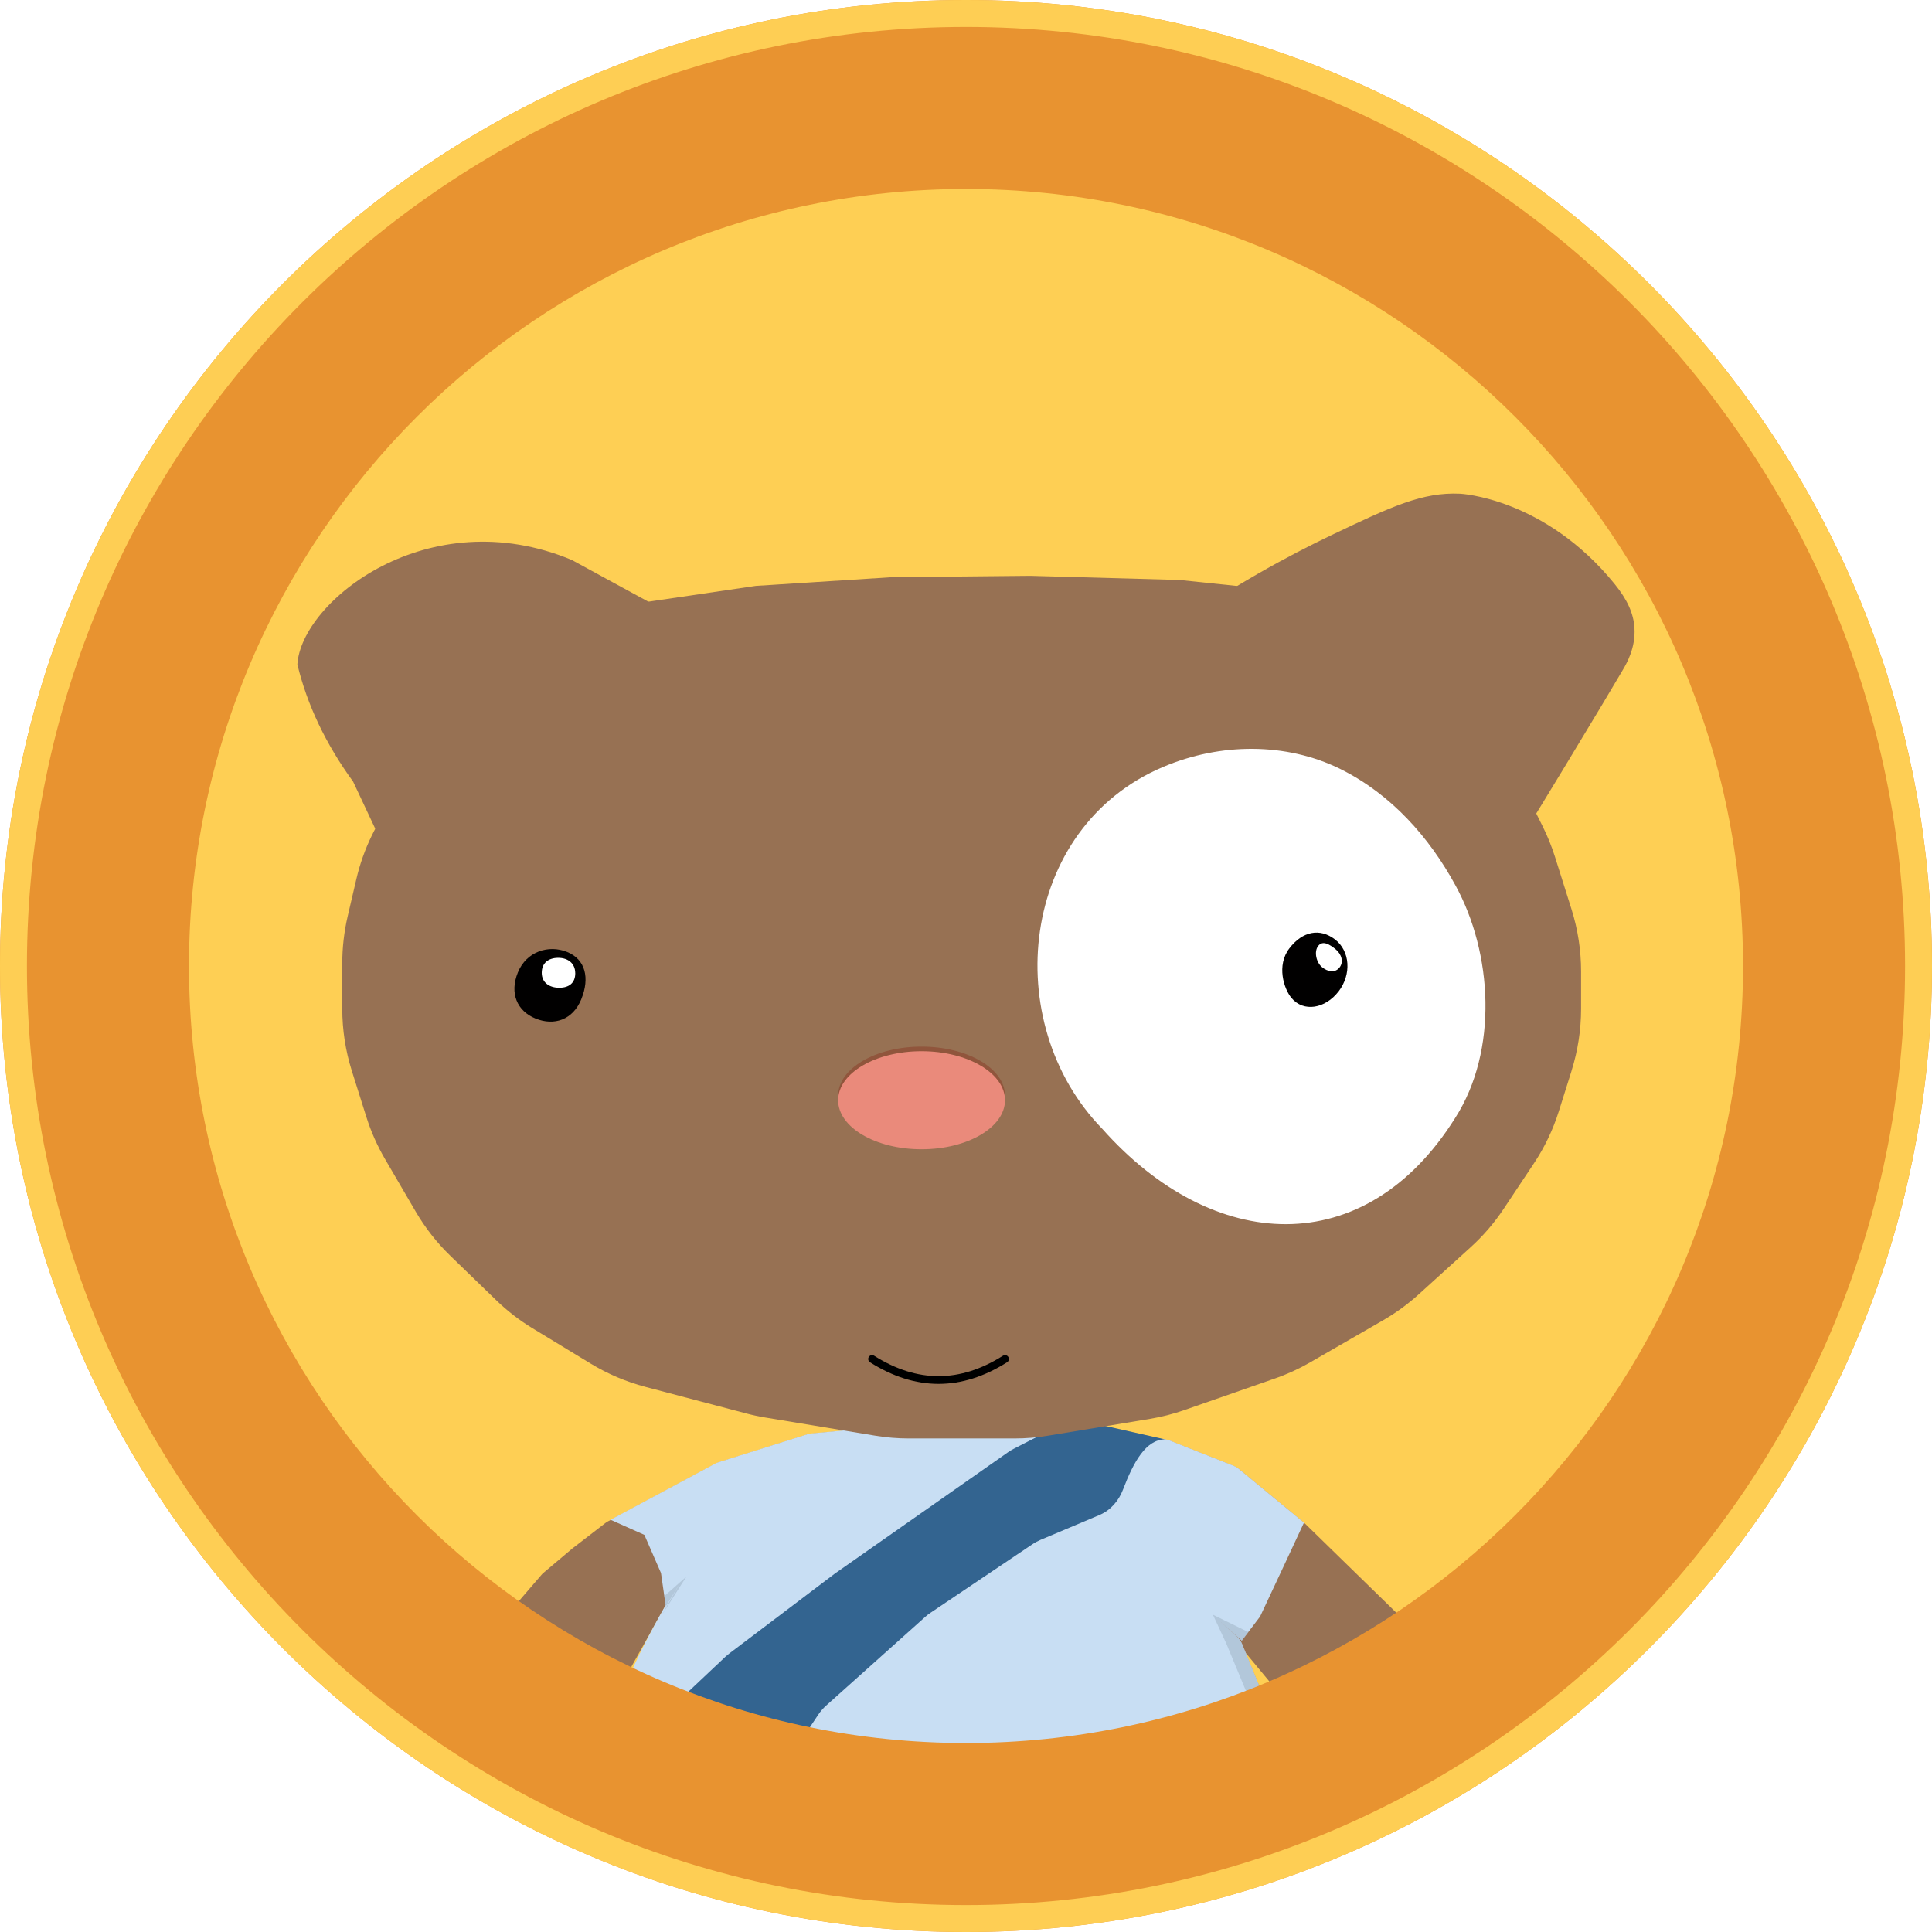 <svg xmlns="http://www.w3.org/2000/svg" version="1.1" xmlns:xlink="http://www.w3.org/1999/xlink" width="500" height="500"><svg id="SvgjsSvg1127" data-name="Layer 1" xmlns="http://www.w3.org/2000/svg" xmlns:xlink="http://www.w3.org/1999/xlink" viewBox="0 0 500 500">
  <defs>
    <linearGradient id="SvgjsLinearGradient1126" x1="324.56" y1="208.24" x2="414.27" y2="156.44" gradientUnits="userSpaceOnUse">
      <stop offset=".43" stop-color="#977153"></stop>
      <stop offset=".85" stop-color="#7e5c42"></stop>
    </linearGradient>
    <linearGradient id="SvgjsLinearGradient1125" x1="154.74" y1="213.19" x2="118" y2="149.56" gradientUnits="userSpaceOnUse">
      <stop offset=".36" stop-color="#977153"></stop>
      <stop offset=".87" stop-color="#7e5c42"></stop>
    </linearGradient>
  </defs>
  <path d="M475.55,250c0,77.01-38.6,145.01-97.5,185.69-11.14,7.7-23,14.43-35.46,20.04-3.55,1.61-7.15,3.12-10.79,4.52-.15.08-.31.12-.46.17-.21.11-.44.18-.67.26-3.35,1.3-6.73,2.51-10.15,3.64-22.19,7.29-45.89,11.23-70.51,11.23-14.81,0-29.29-1.42-43.3-4.16-3.82-.73-7.6-1.57-11.34-2.51-.34-.09-.67-.17-.99-.26-1.97-.49-3.91-1.01-5.85-1.57h-.02c-1.41-.4-2.8-.79-4.19-1.22-6.97-2.12-13.82-4.57-20.48-7.34-.37-.14-.72-.29-1.09-.46-2.02-.84-4.02-1.71-6.01-2.63h-.02c-1.51-.67-3.01-1.38-4.49-2.09-11.25-5.43-21.98-11.75-32.1-18.89-57.87-40.83-95.67-108.2-95.67-184.42C24.45,125.44,125.44,24.45,250,24.45s225.55,100.99,225.55,225.55Z" fill="#c79735"></path>
  <path d="M475.55,258c0,74.28-38.59,139.87-97.5,179.11-11.15,7.42-23.01,13.92-35.47,19.33-3.55,1.55-7.15,3-10.8,4.36-.15.08-.29.13-.46.16-.21.11-.44.18-.67.26-3.34,1.26-6.73,2.43-10.15,3.51-22.19,7.04-45.88,10.84-70.51,10.84-14.81,0-29.28-1.37-43.31-4.01-3.42-.64-6.81-1.36-10.18-2.15-.39-.08-.77-.18-1.16-.27-.33-.08-.67-.16-.98-.26-1.98-.46-3.93-.96-5.86-1.52h-.02c-1.41-.38-2.8-.77-4.19-1.18-6.97-2.04-13.81-4.4-20.47-7.07-.38-.13-.72-.29-1.1-.45-2.01-.81-4.01-1.64-6.01-2.54h-.02c-1.51-.64-3.01-1.32-4.48-2.01-11.26-5.23-21.98-11.35-32.11-18.22-17.35-11.82-32.91-25.95-46.19-41.91-3.75-4.52-7.32-9.16-10.69-13.96-5.19-7.37-9.92-15.08-14.16-23.08-15.74-29.68-24.63-63.31-24.63-98.94,0-120.15,100.98-217.55,225.55-217.55,4.94,0,9.85.16,14.71.46,9.36.57,18.58,1.71,27.59,3.37,5.94,1.09,11.8,2.38,17.56,3.91,48.61,12.88,90.67,41.06,120.25,78.83,28.53,36.43,45.43,81.8,45.43,130.98Z" fill="#fecf54"></path>
  <g>
    <path d="M382.32,447.87l-1.91,10.12c-.24,1.33-1.01,2.52-2.16,3.27l-8.96,5.98c-.72.49-1.56.76-2.43.84l-10.59.79c-1.07.08-2.12-.17-3.01-.72l-5.26-3.19c-.81-.5-1.48-1.22-1.91-2.09l-3.52-7.14-.72-1.48c-.06-.11-.12-.21-.18-.32l-5.53-9.45c-.14-.24-.29-.46-.46-.67l-13.28-16.03-.03-.03,3.47,8.45c.11.24.18.52.24.79l3.62,18.8.69,3.56.26,1.33.11.57-1.59,1.93-8.67,1.15c-22.19,7.29-45.89,11.23-70.51,11.23-14.81,0-29.29-1.42-43.3-4.16h-12.72l-.23-.06-5.92,8.99c-1.39,1.62-3.23,2.8-5.29,3.38l-4.16,1.19c-3.45.98-7.15.21-9.94-2.05l-2.06-1.71c-.66-.52-1.24-1.12-1.74-1.77-2.64-2.38-4.17-5.79-4.17-9.37v-3.42c0-1.1.15-2.2.43-3.27l-5.26-1.28.2-1.22.87-5.38,1.38-8.38c.08-.44.23-.89.41-1.3l13.13-28.29.15-.35c.03-.06.08-.15.12-.23l.84-1.8,1.07-2.32-1.54,2.74v.02l-3.3,5.88s-.03.03-.03.06l-5.33,9.51c-.05.11-.11.21-.15.31l-6.21,13.07c-.05.11-.09.2-.15.31l-4.88,8.7-1.65,2.95c-.4.72-.95,1.3-1.62,1.74l-6.3,4.16c-.81.53-1.79.84-2.78.84h-11.3c-1.15,0-2.23-.4-3.13-1.1l-5.24-4.16c-1.04-.81-1.71-1.99-1.88-3.3l-.69-5.23c-.05-.41-.05-.84,0-1.27l1.35-10.72c.08-.66.29-1.3.61-1.88l.54-.93,4.62-8.15c.14-.23.28-.44.44-.64l7.81-9.81,7.12-8.27c.17-.21.35-.4.57-.57l7.41-6.25,8.59-6.62c.21-.17.46-.32.69-.44l.66-.35,27.04-14.51c.28-.15.58-.28.87-.37l23.05-7.25c.34-.11.69-.18,1.05-.21l41.87-3.84c.32-.03.64-.03.96,0l20.73,2.02,6.94.67,20.99,2.66c.41.06.81.15,1.21.31l16.51,6.53c.5.2.96.46,1.36.79l16.89,13.94c.11.09.21.18.31.28l21.48,20.96,16.6,16.29c.49.46.86,1.01,1.12,1.62l1.05,2.48,3.96,9.26c.4.9.5,1.93.32,2.92Z" fill="#977153"></path>
    <path d="M321.4,424.62l-6.04-5.37,4.81,4.37c.55.5.98,1.12,1.28,1.83l.95,2.31,3.44,8.42c.11.24.18.52.24.79l4.97,22.16.02.09.26,1.18.03.12-.6.7-1.59,1.93-8.67,1.15-53.79,7.08h-72.74l-.23-.06-1.42-.34-8.06-1.97-11.34-2.78-9.69-2.37-.6-.15-1.74-.43-5.26-1.28.2-1.22.87-5.38h.02l1.36-8.38c.08-.44.23-.89.41-1.3,2.17-7.61,5.87-15.79,10.44-24.3,0-.03.02-.05.03-.06,1.05-1.97,2.16-3.94,3.3-5.95v-.02l-.34-2.34-.86-5.96-4.3-9.87-8.76-3.91,27.04-14.51c.28-.15.58-.28.87-.37l23.05-7.25c.34-.11.69-.18,1.05-.21l41.87-3.84c.32-.03.64-.03.96,0l20.73,2.02,6.94.67,20.99,2.66c.41.06.81.15,1.21.31l16.51,6.53c.5.2.96.46,1.36.79l16.89,13.94-5.23,11.23-6.13,13.08-3.04,4-1.7,2.23Z" fill="#c8def3"></path>
    <path d="M331.06,459.15l-8.25-20.69-5.48-13.2-3.43-7.38,9.19,4.51-1.7,2.24-6.04-5.37,4.82,4.37c.56.51.99,1.13,1.28,1.84l4.38,10.73c.11.25.19.52.25.8l4.97,22.16Z" fill="#a1b5c7" opacity=".56"></path>
    <path d="M177.62,408.04l-5.72,5.06.41,2.64,3.86-6.33s-4.66,8.04-4.72,8.32l6.17-9.69Z" fill="#a1b5c7" opacity=".56"></path>
    <path d="M196.53,467.1l-1.18,1.79-1.6,2.45-5.92,8.99c-1.39,1.62-3.23,2.8-5.29,3.38l-4.16,1.19c-3.45.98-7.15.21-9.94-2.05l-2.06-1.71c-.66-.52-1.24-1.12-1.74-1.77-1.47-1.9-2.28-4.25-2.28-6.68v-4.54c0-.66.06-1.31.18-1.96.14-.79.37-1.56.69-2.31,0-.03.02-.06.03-.09l.52-1.22,10,2.22,10.18,2.26h.38l4.14.02h.02l7.17.05h.86Z" fill="#1d4360"></path>
    <path d="M301.53,372.5c-4.98.06-8.16,5.82-10.9,13.01-1.09,2.87-3.19,5.33-6.02,6.54-.02.02-.03.02-.06.03l-15.3,6.45c-.75.32-1.45.7-2.12,1.16l-26.32,17.7c-.49.32-.95.69-1.38,1.07l-25.62,22.94c-.78.7-1.48,1.51-2.06,2.38l-13.33,19.99c-.29.43-.6.84-.93,1.22l-1.79,2.08-.02.02-1.31,1.53-2.03,2.37-6.07,7.05c-1.6,1.86-3.71,3.21-6.08,3.88l-2.86.83c-3.96,1.13-8.22.24-11.42-2.35l-.81-.66c-.15-.12-.29-.24-.44-.38-2.64-2.38-4.17-5.79-4.17-9.37v-3.42c0-1.1.15-2.2.43-3.27.12-.44.26-.87.41-1.28.06-.14.12-.29.18-.43l.08-.15c.32-1.16.72-2.29,1.16-3.39,3.19-7.93,9.19-14.38,15.41-20.25l9.57-9.03c.34-.31.69-.6,1.04-.87l27.27-20.64,44.85-31.43c.47-.32.96-.63,1.48-.89l11.17-5.73s.05-.03.08-.03c2.61-1.31,5.59-1.7,8.44-1.05l19.49,4.39Z" fill="#336490"></path>
    <path d="M184.34,467.11c0-7.74-3.47-14.53-11.21-14.53s-10.58,5.7-10.58,13.44,5.09,13.61,10.92,13.61c7.74,0,10.87-4.79,10.87-12.52Z" fill="#e1a065"></path>
    <polyline points="171.08 470.43 172.56 466.88 174.85 462.94" fill="none" stroke="#000" stroke-linecap="round" stroke-miterlimit="10" stroke-width="2"></polyline>
  </g>
  <path d="M250,500C112.15,500,0,387.85,0,250S112.15,0,250,0s250,112.15,250,250-112.15,250-250,250ZM250,48.91c-110.88,0-201.09,90.21-201.09,201.09s90.21,201.09,201.09,201.09,201.09-90.21,201.09-201.09S360.88,48.91,250,48.91Z" fill="#e89330"></path>
  <path d="M250,500C112.15,500,0,387.85,0,250S112.15,0,250,0s250,112.15,250,250-112.15,250-250,250ZM250,6.97C115.99,6.97,6.97,115.99,6.97,250s109.02,243.03,243.03,243.03,243.03-109.02,243.03-243.03S384.01,6.97,250,6.97Z" fill="#fece54"></path>
  <g>
    <path id="SvgjsPath1124" d="M302.38,163.29c16.44-11.62,31.16-19.53,42.18-24.79,15.6-7.45,23.6-11.17,33.3-10.73,0,0,21.81.99,39.96,23.31,3.3,4.06,4.95,7.63,5.18,11.47.3,5.05-1.95,9.01-2.96,10.73-4.7,8.01-20.51,34.35-42.55,69.94-25.04-26.64-50.08-53.28-75.12-79.93Z" fill="#977153"></path>
    <path id="SvgjsPath1123" d="M374.15,231.75c7.98-12.01,37.06-52.01,45.04-64.02-.1-2.12-.55-5.06-2.47-6.04-2.13-1.09-4.55,1.02-7.89,1.85-5.26,1.31-10.05-1.22-14.06-3.33-8.37-4.41-16.69-13.88-19.98-24.67-.72-2.35-.95-3.95-2.47-4.93-4.52-2.93-60.28,36.35-67.91,42.72l69.75,58.42Z" fill="url(#linear-gradient)"></path>
    <path id="SvgjsPath1122" d="M113.04,248.36l-21.65-46.07c-7.14-9.81-11.91-19.92-14.43-30.33.98-16.34,33.86-42.57,71.05-27.03l59.39,32.38-50.51,31.64-43.85,39.41Z" fill="#977153"></path>
    <path id="SvgjsPath1121" d="M119.96,233.27c-19.02-31.25-39.79-51.2-38.36-58.15.42-2.05,5.08-.3,9.99-1.69,8.48-2.41,6.32-8.72,15.91-17.02,2.25-1.94,8.84-7.17,18.32-8.7,10.22-1.64,59.91,32.09,63.57,33.93l-69.43,51.63Z" fill="url(#linear-gradient-2)"></path>
    <path id="SvgjsPath1120" d="M406.71,277.16l-3.28,10.41c-1.51,4.8-3.69,9.36-6.48,13.55l-7.8,11.72c-2.44,3.67-5.32,7.02-8.59,9.98l-13.37,12.13c-2.82,2.56-5.91,4.81-9.21,6.72l-18.91,10.91c-2.91,1.68-5.97,3.08-9.14,4.18l-23.43,8.17c-2.89,1.01-5.87,1.77-8.89,2.27l-26.34,4.35c-2.88.48-5.8.72-8.72.72h-27.34c-2.92,0-5.84-.24-8.72-.72l-28.41-4.69c-1.65-.27-3.29-.62-4.91-1.05l-26.14-6.89c-4.98-1.31-9.75-3.34-14.15-6.01l-15.07-9.16c-3.41-2.07-6.57-4.51-9.43-7.29l-11.81-11.44c-3.5-3.39-6.52-7.24-8.98-11.45l-7.94-13.6c-2.01-3.44-3.63-7.09-4.83-10.89l-3.76-11.92c-1.64-5.2-2.48-10.63-2.48-16.09v-11.77c0-4.08.47-8.15,1.39-12.13l2.25-9.65c1.82-7.82,5.38-15.13,10.4-21.38l7.03-8.75c1.75-2.18,3.67-4.22,5.75-6.1l15.17-13.77c2.82-2.56,5.91-4.81,9.21-6.72l18.91-10.91,9.14-4.18,27.78-4.09,35.22-2.25,35.77-.35,38.65,1.07,25.28,2.64,10.77,2.86,16.96,9.18c4.71,2.55,9.01,5.79,12.75,9.62l11.54,11.79c3.91,3.99,7.17,8.58,9.66,13.58l7.05,14.15c1.25,2.5,2.29,5.1,3.14,7.76l4.3,13.63c1.64,5.2,2.48,10.63,2.48,16.09v9.68c0,5.46-.84,10.88-2.48,16.09Z" fill="#977153"></path>
    <path id="SvgjsPath1119" d="M346.71,198.93c-13.89-6.76-30.78-6.76-45.66-.46-37.27,15.74-42.55,66.19-15.79,93.66,28.69,32.3,68,34.45,91.32-2.77,11.24-17.52,9.67-42.82.07-60.26-6.76-12.43-16.62-23.54-29.65-30.02l-.28-.14Z" fill="#fff"></path>
    <path id="SvgjsPath1118" d="M150.46,258.55c-2.2,5.43-7.07,6.99-11.85,5.05-4.78-1.94-6.79-6.51-4.59-11.93,2.2-5.43,7.97-7.24,12.75-5.3,4.78,1.94,5.88,6.76,3.68,12.18Z" fill="#010000"></path>
    <path id="SvgjsPath1117" d="M148.87,251.85c0-2.53-1.87-3.96-4.4-3.96s-4.27,1.33-4.27,3.87,1.99,3.87,4.53,3.87,4.15-1.24,4.15-3.77Z" fill="#fff"></path>
    <path id="SvgjsPath1116" d="M346.4,256.6c-3.41,4.44-9.06,5.44-12.19,1.64-1.93-2.34-3.92-8.38-.51-12.82s7.89-5.29,11.8-2.29c3.91,3,4.32,9.03.91,13.47Z" fill="#010000"></path>
    <path id="SvgjsPath1115" d="M346.66,250.4c1.19-1.49.47-3.54-1.01-4.74s-3.29-2.37-4.48-.88-.5,4.34.98,5.53,3.31,1.57,4.51.09Z" fill="#fff"></path>
    <ellipse id="SvgjsEllipse1114" cx="238.5" cy="283.55" rx="21.59" ry="12.69" fill="#90553c"></ellipse>
    <ellipse id="SvgjsEllipse1113" cx="238.5" cy="284.74" rx="21.59" ry="12.69" fill="#ea8a7b"></ellipse>
    <path d="M225.69,351.71c11.47,7.25,22.94,7.25,34.41,0" fill="none" stroke="#000" stroke-linecap="round" stroke-miterlimit="10" stroke-width="2"></path>
  </g>
</svg><style>@media (prefers-color-scheme: light) { :root { filter: none; } }
@media (prefers-color-scheme: dark) { :root { filter: none; } }
</style></svg>
